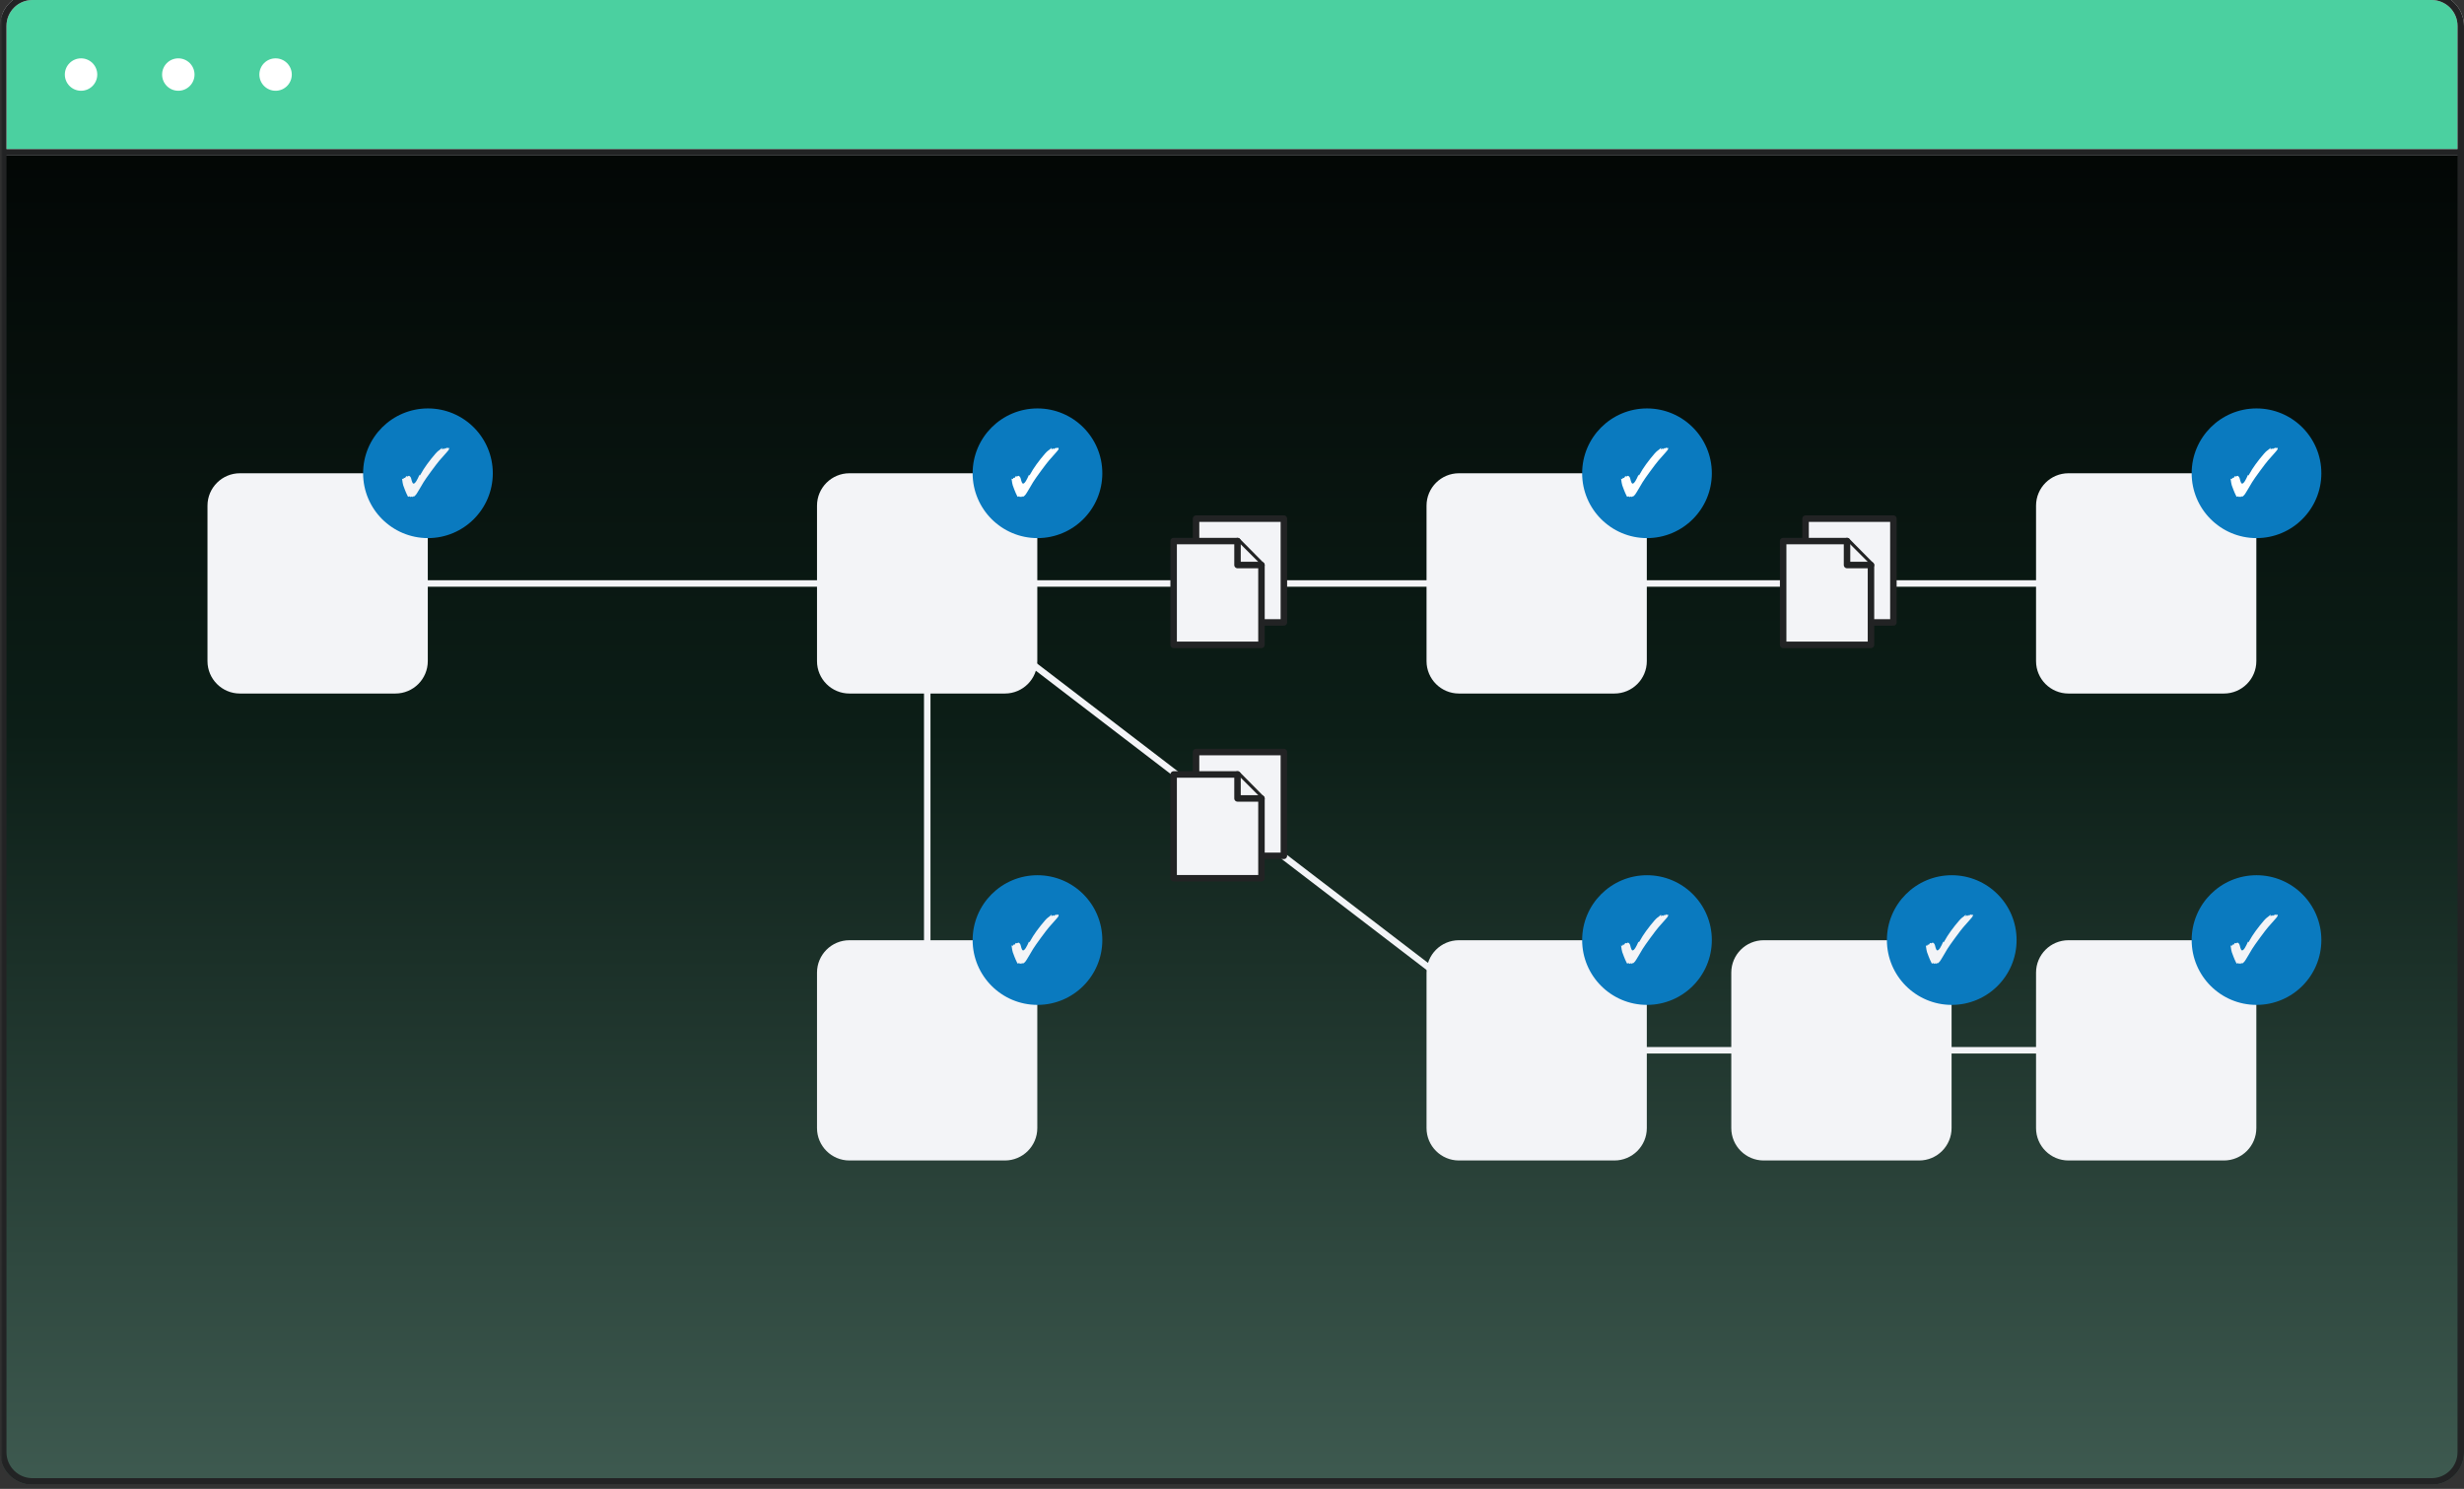 <svg width="460" height="278" viewBox="0 0 460 278" fill="none" xmlns="http://www.w3.org/2000/svg">
<rect x="0" y="0" width="460" height="278" fill="#333333" stroke="none"/>
<g clip-path="url(#clip0_3286_1091)">
<mask id="mask0_3286_1091" style="mask-type:luminance" maskUnits="userSpaceOnUse" x="0" y="-30" width="582" height="334">
<path d="M581.053 -29.052H0V303.842H581.053V-29.052Z" fill="white"/>
</mask>
<g mask="url(#mask0_3286_1091)">
<mask id="mask1_3286_1091" style="mask-type:luminance" maskUnits="userSpaceOnUse" x="0" y="-30" width="582" height="334">
<path d="M581.053 -29.052H0V303.842H581.053V-29.052Z" fill="white"/>
</mask>
<g mask="url(#mask1_3286_1091)">
<mask id="mask2_3286_1091" style="mask-type:alpha" maskUnits="userSpaceOnUse" x="0" y="-30" width="582" height="334">
<path d="M581.053 -29.052H0V303.842H581.053V-29.052Z" fill="#D9D9D9"/>
</mask>
<g mask="url(#mask2_3286_1091)">
<path d="M453.947 -1.211H6.053C2.71 -1.211 0 1.499 0 4.842V271.158C0 274.5 2.71 277.21 6.053 277.21H453.947C457.29 277.21 460 274.5 460 271.158V4.842C460 1.499 457.29 -1.211 453.947 -1.211Z" fill="url(#paint0_linear_3286_1091)"/>
<path d="M6.052 -0.605H453.947C456.955 -0.605 459.394 1.834 459.394 4.842V28.447H0.605V4.842C0.605 1.834 3.044 -0.605 6.052 -0.605Z" fill="#4BD0A0" stroke="white" stroke-width="1.211" stroke-linecap="round" stroke-linejoin="round"/>
<path d="M453.947 -0.605H6.052C3.044 -0.605 0.605 1.834 0.605 4.842V271.158C0.605 274.166 3.044 276.605 6.052 276.605H453.947C456.955 276.605 459.394 274.166 459.394 271.158V4.842C459.394 1.834 456.955 -0.605 453.947 -0.605Z" stroke="#222324" stroke-width="1.211" stroke-linecap="round" stroke-linejoin="round"/>
<path d="M0.605 28.447H459.394" stroke="#222324" stroke-width="1.211" stroke-linecap="round" stroke-linejoin="round"/>
<path d="M15.132 16.947C16.803 16.947 18.158 15.592 18.158 13.921C18.158 12.25 16.803 10.895 15.132 10.895C13.46 10.895 12.105 12.25 12.105 13.921C12.105 15.592 13.46 16.947 15.132 16.947Z" fill="white"/>
<path d="M33.289 16.947C34.96 16.947 36.315 15.592 36.315 13.921C36.315 12.25 34.96 10.895 33.289 10.895C31.618 10.895 30.263 12.25 30.263 13.921C30.263 15.592 31.618 16.947 33.289 16.947Z" fill="white"/>
<path d="M51.447 16.947C53.119 16.947 54.474 15.592 54.474 13.921C54.474 12.25 53.119 10.895 51.447 10.895C49.776 10.895 48.421 12.25 48.421 13.921C48.421 15.592 49.776 16.947 51.447 16.947Z" fill="white"/>
</g>
<path d="M173.105 122.092V190.362" stroke="#F3F4F7" stroke-width="1.211"/>
<path d="M173.105 108.947L286.895 196.105" stroke="#F3F4F7" stroke-width="1.211"/>
<path d="M412.79 108.947H73.842" stroke="#F3F4F7" stroke-width="1.211"/>
<path d="M400.684 196.105H279.632" stroke="#F3F4F7" stroke-width="1.211"/>
<path d="M187.6 175.558H158.579C155.237 175.558 152.526 178.267 152.526 181.61V210.631C152.526 213.975 155.237 216.684 158.579 216.684H187.6C190.944 216.684 193.653 213.975 193.653 210.631V181.61C193.653 178.267 190.944 175.558 187.6 175.558Z" fill="#F3F4F7"/>
<path d="M301.39 175.558H272.369C269.026 175.558 266.316 178.267 266.316 181.61V210.631C266.316 213.975 269.026 216.684 272.369 216.684H301.39C304.733 216.684 307.442 213.975 307.442 210.631V181.61C307.442 178.267 304.733 175.558 301.39 175.558Z" fill="#F3F4F7"/>
<path d="M358.284 175.558H329.263C325.921 175.558 323.21 178.267 323.21 181.61V210.631C323.21 213.975 325.921 216.684 329.263 216.684H358.284C361.628 216.684 364.337 213.975 364.337 210.631V181.61C364.337 178.267 361.628 175.558 358.284 175.558Z" fill="#F3F4F7"/>
<path d="M415.179 175.558H386.158C382.815 175.558 380.105 178.267 380.105 181.61V210.631C380.105 213.975 382.815 216.684 386.158 216.684H415.179C418.522 216.684 421.231 213.975 421.231 210.631V181.61C421.231 178.267 418.522 175.558 415.179 175.558Z" fill="#F3F4F7"/>
<path d="M73.811 88.368H44.789C41.447 88.368 38.737 91.078 38.737 94.421V123.442C38.737 126.786 41.447 129.495 44.789 129.495H73.811C77.154 129.495 79.864 126.786 79.864 123.442V94.421C79.864 91.078 77.154 88.368 73.811 88.368Z" fill="#F3F4F7"/>
<path d="M187.6 88.368H158.579C155.237 88.368 152.526 91.078 152.526 94.421V123.442C152.526 126.786 155.237 129.495 158.579 129.495H187.6C190.944 129.495 193.653 126.786 193.653 123.442V94.421C193.653 91.078 190.944 88.368 187.6 88.368Z" fill="#F3F4F7"/>
<path d="M301.39 88.368H272.369C269.026 88.368 266.316 91.078 266.316 94.421V123.442C266.316 126.786 269.026 129.495 272.369 129.495H301.39C304.733 129.495 307.442 126.786 307.442 123.442V94.421C307.442 91.078 304.733 88.368 301.39 88.368Z" fill="#F3F4F7"/>
<path d="M415.179 88.368H386.158C382.815 88.368 380.105 91.078 380.105 94.421V123.442C380.105 126.786 382.815 129.495 386.158 129.495H415.179C418.522 129.495 421.231 126.786 421.231 123.442V94.421C421.231 91.078 418.522 88.368 415.179 88.368Z" fill="#F3F4F7"/>
<path d="M79.894 100.474C86.58 100.474 92 95.054 92 88.368C92 81.683 86.58 76.263 79.894 76.263C73.209 76.263 67.789 81.683 67.789 88.368C67.789 95.054 73.209 100.474 79.894 100.474Z" fill="#0A7ABF"/>
<path d="M76.965 92.847L77.074 92.726L77.171 92.666L77.28 92.726C77.438 92.605 77.571 92.472 77.68 92.339C77.788 92.206 77.994 91.855 78.321 91.31L79.072 90.039C79.471 89.361 81.565 86.516 82.037 85.984C83.127 84.737 83.49 84.362 83.635 84.168C83.769 83.999 83.853 83.865 83.853 83.769C83.853 83.708 83.817 83.611 83.756 83.611C83.696 83.611 83.599 83.659 83.478 83.744L83.575 83.526L83.163 83.769L83.188 83.599C83.163 83.672 82.97 83.865 82.921 83.865C82.885 83.865 82.873 83.829 82.873 83.769V83.72L82.534 83.889C82.51 83.889 82.485 83.877 82.485 83.841C82.485 83.805 82.51 83.72 82.534 83.599C82.364 83.781 82.122 83.986 81.808 84.204C81.384 84.495 79.737 86.565 79.072 87.642C78.624 88.356 78.442 88.78 78.37 88.78C78.345 88.78 78.333 88.732 78.321 88.635C78.103 89.131 77.91 89.543 77.716 89.845C77.522 90.148 77.341 90.305 77.207 90.305C77.05 90.305 76.917 90.003 76.772 89.385C76.711 89.119 76.578 88.95 76.384 88.853L76.348 88.841C76.312 88.841 76.263 88.865 76.203 88.901C76.142 88.937 76.106 88.974 76.082 88.974H76.07L75.852 88.901L75.658 89.192C75.634 89.228 75.585 89.24 75.549 89.24C75.489 89.24 75.44 89.228 75.416 89.192C75.368 89.361 75.307 89.446 75.258 89.446C75.222 89.446 75.15 89.422 75.053 89.361C75.138 90.003 75.21 90.426 75.283 90.632C75.428 91.032 75.755 91.939 76.07 92.545C76.106 92.617 76.154 92.702 76.191 92.775C76.312 92.702 76.348 92.69 76.433 92.69L76.53 92.702C76.59 92.726 76.626 92.763 76.626 92.823L76.905 92.69C76.953 92.69 76.965 92.739 76.965 92.847Z" fill="#F3F4F7"/>
<path d="M193.684 100.474C200.37 100.474 205.79 95.054 205.79 88.368C205.79 81.683 200.37 76.263 193.684 76.263C186.999 76.263 181.579 81.683 181.579 88.368C181.579 95.054 186.999 100.474 193.684 100.474Z" fill="#0A7ABF"/>
<path d="M190.754 92.847L190.863 92.726L190.96 92.666L191.069 92.726C191.227 92.605 191.36 92.472 191.469 92.339C191.578 92.206 191.783 91.855 192.11 91.31L192.861 90.039C193.26 89.361 195.354 86.516 195.827 85.984C196.916 84.737 197.279 84.362 197.424 84.168C197.558 83.999 197.642 83.865 197.642 83.769C197.642 83.708 197.606 83.611 197.545 83.611C197.485 83.611 197.388 83.659 197.267 83.744L197.364 83.526L196.952 83.769L196.977 83.599C196.952 83.672 196.759 83.865 196.71 83.865C196.674 83.865 196.662 83.829 196.662 83.769V83.72L196.323 83.889C196.299 83.889 196.274 83.877 196.274 83.841C196.274 83.805 196.299 83.72 196.323 83.599C196.153 83.781 195.911 83.986 195.597 84.204C195.173 84.495 193.527 86.565 192.861 87.642C192.413 88.356 192.231 88.78 192.159 88.78C192.134 88.78 192.122 88.732 192.11 88.635C191.892 89.131 191.699 89.543 191.505 89.845C191.311 90.148 191.13 90.305 190.997 90.305C190.839 90.305 190.706 90.003 190.561 89.385C190.5 89.119 190.367 88.95 190.173 88.853L190.137 88.841C190.101 88.841 190.052 88.865 189.992 88.901C189.931 88.937 189.895 88.974 189.871 88.974H189.859L189.641 88.901L189.447 89.192C189.423 89.228 189.374 89.24 189.338 89.24C189.278 89.24 189.229 89.228 189.205 89.192C189.157 89.361 189.096 89.446 189.048 89.446C189.011 89.446 188.939 89.422 188.842 89.361C188.927 90.003 188.999 90.426 189.072 90.632C189.217 91.032 189.544 91.939 189.859 92.545C189.895 92.617 189.943 92.702 189.98 92.775C190.101 92.702 190.137 92.69 190.222 92.69L190.319 92.702C190.379 92.726 190.415 92.763 190.415 92.823L190.694 92.69C190.742 92.69 190.754 92.739 190.754 92.847Z" fill="white"/>
<path d="M307.474 100.474C314.16 100.474 319.579 95.054 319.579 88.368C319.579 81.683 314.16 76.263 307.474 76.263C300.788 76.263 295.369 81.683 295.369 88.368C295.369 95.054 300.788 100.474 307.474 100.474Z" fill="#0A7ABF"/>
<path d="M304.544 92.847L304.653 92.726L304.75 92.666L304.859 92.726C305.017 92.605 305.15 92.472 305.259 92.339C305.368 92.206 305.573 91.855 305.9 91.31L306.651 90.039C307.05 89.361 309.144 86.516 309.617 85.984C310.706 84.737 311.069 84.362 311.214 84.168C311.348 83.999 311.432 83.865 311.432 83.769C311.432 83.708 311.396 83.611 311.336 83.611C311.275 83.611 311.178 83.659 311.057 83.744L311.154 83.526L310.742 83.769L310.767 83.599C310.742 83.672 310.549 83.865 310.5 83.865C310.464 83.865 310.452 83.829 310.452 83.769V83.72L310.113 83.889C310.089 83.889 310.064 83.877 310.064 83.841C310.064 83.805 310.089 83.72 310.113 83.599C309.943 83.781 309.701 83.986 309.387 84.204C308.963 84.495 307.317 86.565 306.651 87.642C306.203 88.356 306.021 88.78 305.949 88.78C305.924 88.78 305.912 88.732 305.9 88.635C305.682 89.131 305.489 89.543 305.295 89.845C305.101 90.148 304.92 90.305 304.787 90.305C304.629 90.305 304.496 90.003 304.351 89.385C304.29 89.119 304.157 88.95 303.963 88.853L303.927 88.841C303.891 88.841 303.842 88.865 303.782 88.901C303.721 88.937 303.685 88.974 303.661 88.974H303.649L303.431 88.901L303.237 89.192C303.213 89.228 303.164 89.24 303.128 89.24C303.068 89.24 303.019 89.228 302.995 89.192C302.947 89.361 302.886 89.446 302.838 89.446C302.801 89.446 302.729 89.422 302.632 89.361C302.717 90.003 302.789 90.426 302.862 90.632C303.007 91.032 303.334 91.939 303.649 92.545C303.685 92.617 303.733 92.702 303.77 92.775C303.891 92.702 303.927 92.69 304.012 92.69L304.109 92.702C304.169 92.726 304.206 92.763 304.206 92.823L304.484 92.69C304.532 92.69 304.544 92.739 304.544 92.847Z" fill="white"/>
<path d="M421.263 100.474C427.949 100.474 433.368 95.054 433.368 88.368C433.368 81.683 427.949 76.263 421.263 76.263C414.577 76.263 409.158 81.683 409.158 88.368C409.158 95.054 414.577 100.474 421.263 100.474Z" fill="#0A7ABF"/>
<path d="M418.334 92.847L418.442 92.726L418.539 92.666L418.648 92.726C418.806 92.605 418.939 92.472 419.048 92.339C419.157 92.206 419.362 91.855 419.689 91.31L420.44 90.039C420.839 89.361 422.934 86.516 423.406 85.984C424.495 84.737 424.858 84.362 425.004 84.168C425.137 83.999 425.221 83.865 425.221 83.769C425.221 83.708 425.185 83.611 425.125 83.611C425.064 83.611 424.967 83.659 424.846 83.744L424.943 83.526L424.531 83.769L424.556 83.599C424.531 83.672 424.338 83.865 424.289 83.865C424.253 83.865 424.241 83.829 424.241 83.769V83.72L423.902 83.889C423.878 83.889 423.854 83.877 423.854 83.841C423.854 83.805 423.878 83.72 423.902 83.599C423.732 83.781 423.49 83.986 423.176 84.204C422.752 84.495 421.106 86.565 420.44 87.642C419.992 88.356 419.81 88.78 419.738 88.78C419.714 88.78 419.701 88.732 419.689 88.635C419.471 89.131 419.278 89.543 419.084 89.845C418.89 90.148 418.709 90.305 418.576 90.305C418.418 90.305 418.285 90.003 418.14 89.385C418.079 89.119 417.946 88.95 417.752 88.853L417.716 88.841C417.68 88.841 417.631 88.865 417.571 88.901C417.51 88.937 417.474 88.974 417.45 88.974H417.438L417.22 88.901L417.026 89.192C417.002 89.228 416.954 89.24 416.917 89.24C416.857 89.24 416.808 89.228 416.784 89.192C416.736 89.361 416.675 89.446 416.627 89.446C416.59 89.446 416.518 89.422 416.421 89.361C416.506 90.003 416.578 90.426 416.651 90.632C416.796 91.032 417.123 91.939 417.438 92.545C417.474 92.617 417.522 92.702 417.559 92.775C417.68 92.702 417.716 92.69 417.801 92.69L417.898 92.702C417.958 92.726 417.995 92.763 417.995 92.823L418.273 92.69C418.321 92.69 418.334 92.739 418.334 92.847Z" fill="white"/>
<path d="M421.263 187.632C427.949 187.632 433.368 182.212 433.368 175.526C433.368 168.841 427.949 163.421 421.263 163.421C414.577 163.421 409.158 168.841 409.158 175.526C409.158 182.212 414.577 187.632 421.263 187.632Z" fill="#0A7ABF"/>
<path d="M418.334 180.005L418.442 179.884L418.539 179.824L418.648 179.884C418.806 179.763 418.939 179.63 419.048 179.497C419.157 179.364 419.362 179.013 419.689 178.468L420.44 177.197C420.839 176.519 422.934 173.674 423.406 173.142C424.495 171.895 424.858 171.52 425.004 171.326C425.137 171.156 425.221 171.023 425.221 170.926C425.221 170.866 425.185 170.769 425.125 170.769C425.064 170.769 424.967 170.817 424.846 170.902L424.943 170.684L424.531 170.926L424.556 170.757C424.531 170.83 424.338 171.023 424.289 171.023C424.253 171.023 424.241 170.987 424.241 170.926V170.878L423.902 171.047C423.878 171.047 423.854 171.035 423.854 170.999C423.854 170.963 423.878 170.878 423.902 170.757C423.732 170.939 423.49 171.144 423.176 171.362C422.752 171.653 421.106 173.723 420.44 174.8C419.992 175.514 419.81 175.938 419.738 175.938C419.714 175.938 419.701 175.89 419.689 175.793C419.471 176.289 419.278 176.701 419.084 177.003C418.89 177.306 418.709 177.463 418.576 177.463C418.418 177.463 418.285 177.161 418.14 176.543C418.079 176.277 417.946 176.107 417.752 176.011L417.716 175.999C417.68 175.999 417.631 176.023 417.571 176.059C417.51 176.095 417.474 176.132 417.45 176.132H417.438L417.22 176.059L417.026 176.35C417.002 176.386 416.954 176.398 416.917 176.398C416.857 176.398 416.808 176.386 416.784 176.35C416.736 176.519 416.675 176.604 416.627 176.604C416.59 176.604 416.518 176.58 416.421 176.519C416.506 177.161 416.578 177.584 416.651 177.79C416.796 178.19 417.123 179.097 417.438 179.703C417.474 179.775 417.522 179.86 417.559 179.933C417.68 179.86 417.716 179.848 417.801 179.848L417.898 179.86C417.958 179.884 417.995 179.921 417.995 179.981L418.273 179.848C418.321 179.848 418.334 179.896 418.334 180.005Z" fill="#F3F4F7"/>
<path d="M364.368 187.632C371.054 187.632 376.474 182.212 376.474 175.526C376.474 168.841 371.054 163.421 364.368 163.421C357.683 163.421 352.263 168.841 352.263 175.526C352.263 182.212 357.683 187.632 364.368 187.632Z" fill="#0A7ABF"/>
<path d="M361.439 180.005L361.548 179.884L361.645 179.824L361.754 179.884C361.911 179.763 362.044 179.63 362.153 179.497C362.262 179.364 362.468 179.013 362.795 178.468L363.545 177.197C363.945 176.519 366.039 173.674 366.511 173.142C367.601 171.895 367.964 171.52 368.109 171.326C368.242 171.156 368.327 171.023 368.327 170.926C368.327 170.866 368.291 170.769 368.23 170.769C368.17 170.769 368.073 170.817 367.952 170.902L368.048 170.684L367.637 170.926L367.661 170.757C367.637 170.83 367.443 171.023 367.395 171.023C367.358 171.023 367.346 170.987 367.346 170.926V170.878L367.007 171.047C366.983 171.047 366.959 171.035 366.959 170.999C366.959 170.963 366.983 170.878 367.007 170.757C366.838 170.939 366.596 171.144 366.281 171.362C365.857 171.653 364.211 173.723 363.545 174.8C363.097 175.514 362.916 175.938 362.843 175.938C362.819 175.938 362.807 175.89 362.795 175.793C362.577 176.289 362.383 176.701 362.19 177.003C361.996 177.306 361.814 177.463 361.681 177.463C361.524 177.463 361.391 177.161 361.245 176.543C361.185 176.277 361.052 176.107 360.858 176.011L360.822 175.999C360.785 175.999 360.737 176.023 360.676 176.059C360.616 176.095 360.58 176.132 360.555 176.132H360.543L360.325 176.059L360.132 176.35C360.107 176.386 360.059 176.398 360.023 176.398C359.962 176.398 359.914 176.386 359.89 176.35C359.841 176.519 359.781 176.604 359.732 176.604C359.696 176.604 359.623 176.58 359.526 176.519C359.611 177.161 359.684 177.584 359.756 177.79C359.902 178.19 360.228 179.097 360.543 179.703C360.58 179.775 360.628 179.86 360.664 179.933C360.785 179.86 360.822 179.848 360.906 179.848L361.003 179.86C361.064 179.884 361.1 179.921 361.1 179.981L361.378 179.848C361.427 179.848 361.439 179.896 361.439 180.005Z" fill="#F3F4F7"/>
<path d="M307.474 187.632C314.16 187.632 319.579 182.212 319.579 175.526C319.579 168.841 314.16 163.421 307.474 163.421C300.788 163.421 295.369 168.841 295.369 175.526C295.369 182.212 300.788 187.632 307.474 187.632Z" fill="#0A7ABF"/>
<path d="M304.544 180.005L304.653 179.884L304.75 179.824L304.859 179.884C305.017 179.763 305.15 179.63 305.259 179.497C305.368 179.364 305.573 179.013 305.9 178.468L306.651 177.197C307.05 176.519 309.144 173.674 309.617 173.142C310.706 171.895 311.069 171.52 311.214 171.326C311.348 171.156 311.432 171.023 311.432 170.926C311.432 170.866 311.396 170.769 311.336 170.769C311.275 170.769 311.178 170.817 311.057 170.902L311.154 170.684L310.742 170.926L310.767 170.757C310.742 170.83 310.549 171.023 310.5 171.023C310.464 171.023 310.452 170.987 310.452 170.926V170.878L310.113 171.047C310.089 171.047 310.064 171.035 310.064 170.999C310.064 170.963 310.089 170.878 310.113 170.757C309.943 170.939 309.701 171.144 309.387 171.362C308.963 171.653 307.317 173.723 306.651 174.8C306.203 175.514 306.021 175.938 305.949 175.938C305.924 175.938 305.912 175.89 305.9 175.793C305.682 176.289 305.489 176.701 305.295 177.003C305.101 177.306 304.92 177.463 304.787 177.463C304.629 177.463 304.496 177.161 304.351 176.543C304.29 176.277 304.157 176.107 303.963 176.011L303.927 175.999C303.891 175.999 303.842 176.023 303.782 176.059C303.721 176.095 303.685 176.132 303.661 176.132H303.649L303.431 176.059L303.237 176.35C303.213 176.386 303.164 176.398 303.128 176.398C303.068 176.398 303.019 176.386 302.995 176.35C302.947 176.519 302.886 176.604 302.838 176.604C302.801 176.604 302.729 176.58 302.632 176.519C302.717 177.161 302.789 177.584 302.862 177.79C303.007 178.19 303.334 179.097 303.649 179.703C303.685 179.775 303.733 179.86 303.77 179.933C303.891 179.86 303.927 179.848 304.012 179.848L304.109 179.86C304.169 179.884 304.206 179.921 304.206 179.981L304.484 179.848C304.532 179.848 304.544 179.896 304.544 180.005Z" fill="#F3F4F7"/>
<path d="M193.684 187.632C200.37 187.632 205.79 182.212 205.79 175.526C205.79 168.841 200.37 163.421 193.684 163.421C186.999 163.421 181.579 168.841 181.579 175.526C181.579 182.212 186.999 187.632 193.684 187.632Z" fill="#0A7ABF"/>
<path d="M190.754 180.005L190.863 179.884L190.96 179.824L191.069 179.884C191.227 179.763 191.36 179.63 191.469 179.497C191.578 179.364 191.783 179.013 192.11 178.468L192.861 177.197C193.26 176.519 195.354 173.674 195.827 173.142C196.916 171.895 197.279 171.52 197.424 171.326C197.558 171.156 197.642 171.023 197.642 170.926C197.642 170.866 197.606 170.769 197.545 170.769C197.485 170.769 197.388 170.817 197.267 170.902L197.364 170.684L196.952 170.926L196.977 170.757C196.952 170.83 196.759 171.023 196.71 171.023C196.674 171.023 196.662 170.987 196.662 170.926V170.878L196.323 171.047C196.299 171.047 196.274 171.035 196.274 170.999C196.274 170.963 196.299 170.878 196.323 170.757C196.153 170.939 195.911 171.144 195.597 171.362C195.173 171.653 193.527 173.723 192.861 174.8C192.413 175.514 192.231 175.938 192.159 175.938C192.134 175.938 192.122 175.89 192.11 175.793C191.892 176.289 191.699 176.701 191.505 177.003C191.311 177.306 191.13 177.463 190.997 177.463C190.839 177.463 190.706 177.161 190.561 176.543C190.5 176.277 190.367 176.107 190.173 176.011L190.137 175.999C190.101 175.999 190.052 176.023 189.992 176.059C189.931 176.095 189.895 176.132 189.871 176.132H189.859L189.641 176.059L189.447 176.35C189.423 176.386 189.374 176.398 189.338 176.398C189.278 176.398 189.229 176.386 189.205 176.35C189.157 176.519 189.096 176.604 189.048 176.604C189.011 176.604 188.939 176.58 188.842 176.519C188.927 177.161 188.999 177.584 189.072 177.79C189.217 178.19 189.544 179.097 189.859 179.703C189.895 179.775 189.943 179.86 189.98 179.933C190.101 179.86 190.137 179.848 190.222 179.848L190.319 179.86C190.379 179.884 190.415 179.921 190.415 179.981L190.694 179.848C190.742 179.848 190.754 179.896 190.754 180.005Z" fill="#F3F4F7"/>
<path d="M353.474 96.842H337.079V116.218H353.474V96.842Z" fill="#F3F4F7" stroke="#222324" stroke-width="1.211" stroke-linecap="round" stroke-linejoin="round"/>
<path d="M332.895 120.405H349.29V105.552L344.818 101.028H332.895V120.405Z" fill="#F3F4F7" stroke="#222324" stroke-width="1.211" stroke-linecap="round" stroke-linejoin="round"/>
<path d="M344.819 101.028V105.5H349.289" fill="#F3F4F7"/>
<path d="M344.819 101.028V105.5H349.289" stroke="#222324" stroke-width="1.211" stroke-miterlimit="10" stroke-linecap="round" stroke-linejoin="round"/>
<path d="M239.684 96.842H223.289V116.218H239.684V96.842Z" fill="#F3F4F7" stroke="#222324" stroke-width="1.211" stroke-linecap="round" stroke-linejoin="round"/>
<path d="M219.105 120.405H235.501V105.552L231.029 101.028H219.105V120.405Z" fill="#F3F4F7" stroke="#222324" stroke-width="1.211" stroke-linecap="round" stroke-linejoin="round"/>
<path d="M231.029 101.028V105.5H235.499" fill="#F3F4F7"/>
<path d="M231.029 101.028V105.5H235.499" stroke="#222324" stroke-width="1.211" stroke-miterlimit="10" stroke-linecap="round" stroke-linejoin="round"/>
<path d="M239.684 140.421H223.289V159.797H239.684V140.421Z" fill="#F3F4F7" stroke="#222324" stroke-width="1.211" stroke-linecap="round" stroke-linejoin="round"/>
<path d="M219.105 163.984H235.501V149.131L231.029 144.607H219.105V163.984Z" fill="#F3F4F7" stroke="#222324" stroke-width="1.211" stroke-linecap="round" stroke-linejoin="round"/>
<path d="M231.029 144.607V149.079H235.499" fill="#F3F4F7"/>
<path d="M231.029 144.607V149.079H235.499" stroke="#222324" stroke-width="1.211" stroke-miterlimit="10" stroke-linecap="round" stroke-linejoin="round"/>
</g>
</g>
</g>
<defs>
<linearGradient id="paint0_linear_3286_1091" x1="230" y1="-1.211" x2="230" y2="277.21" gradientUnits="userSpaceOnUse">
<stop/>
<stop offset="0.495" stop-color="#0C1E17"/>
<stop offset="1" stop-color="#3E5A50"/>
</linearGradient>
<clipPath id="clip0_3286_1091">
<rect width="460" height="277.211" fill="white"/>
</clipPath>
</defs>
</svg>

